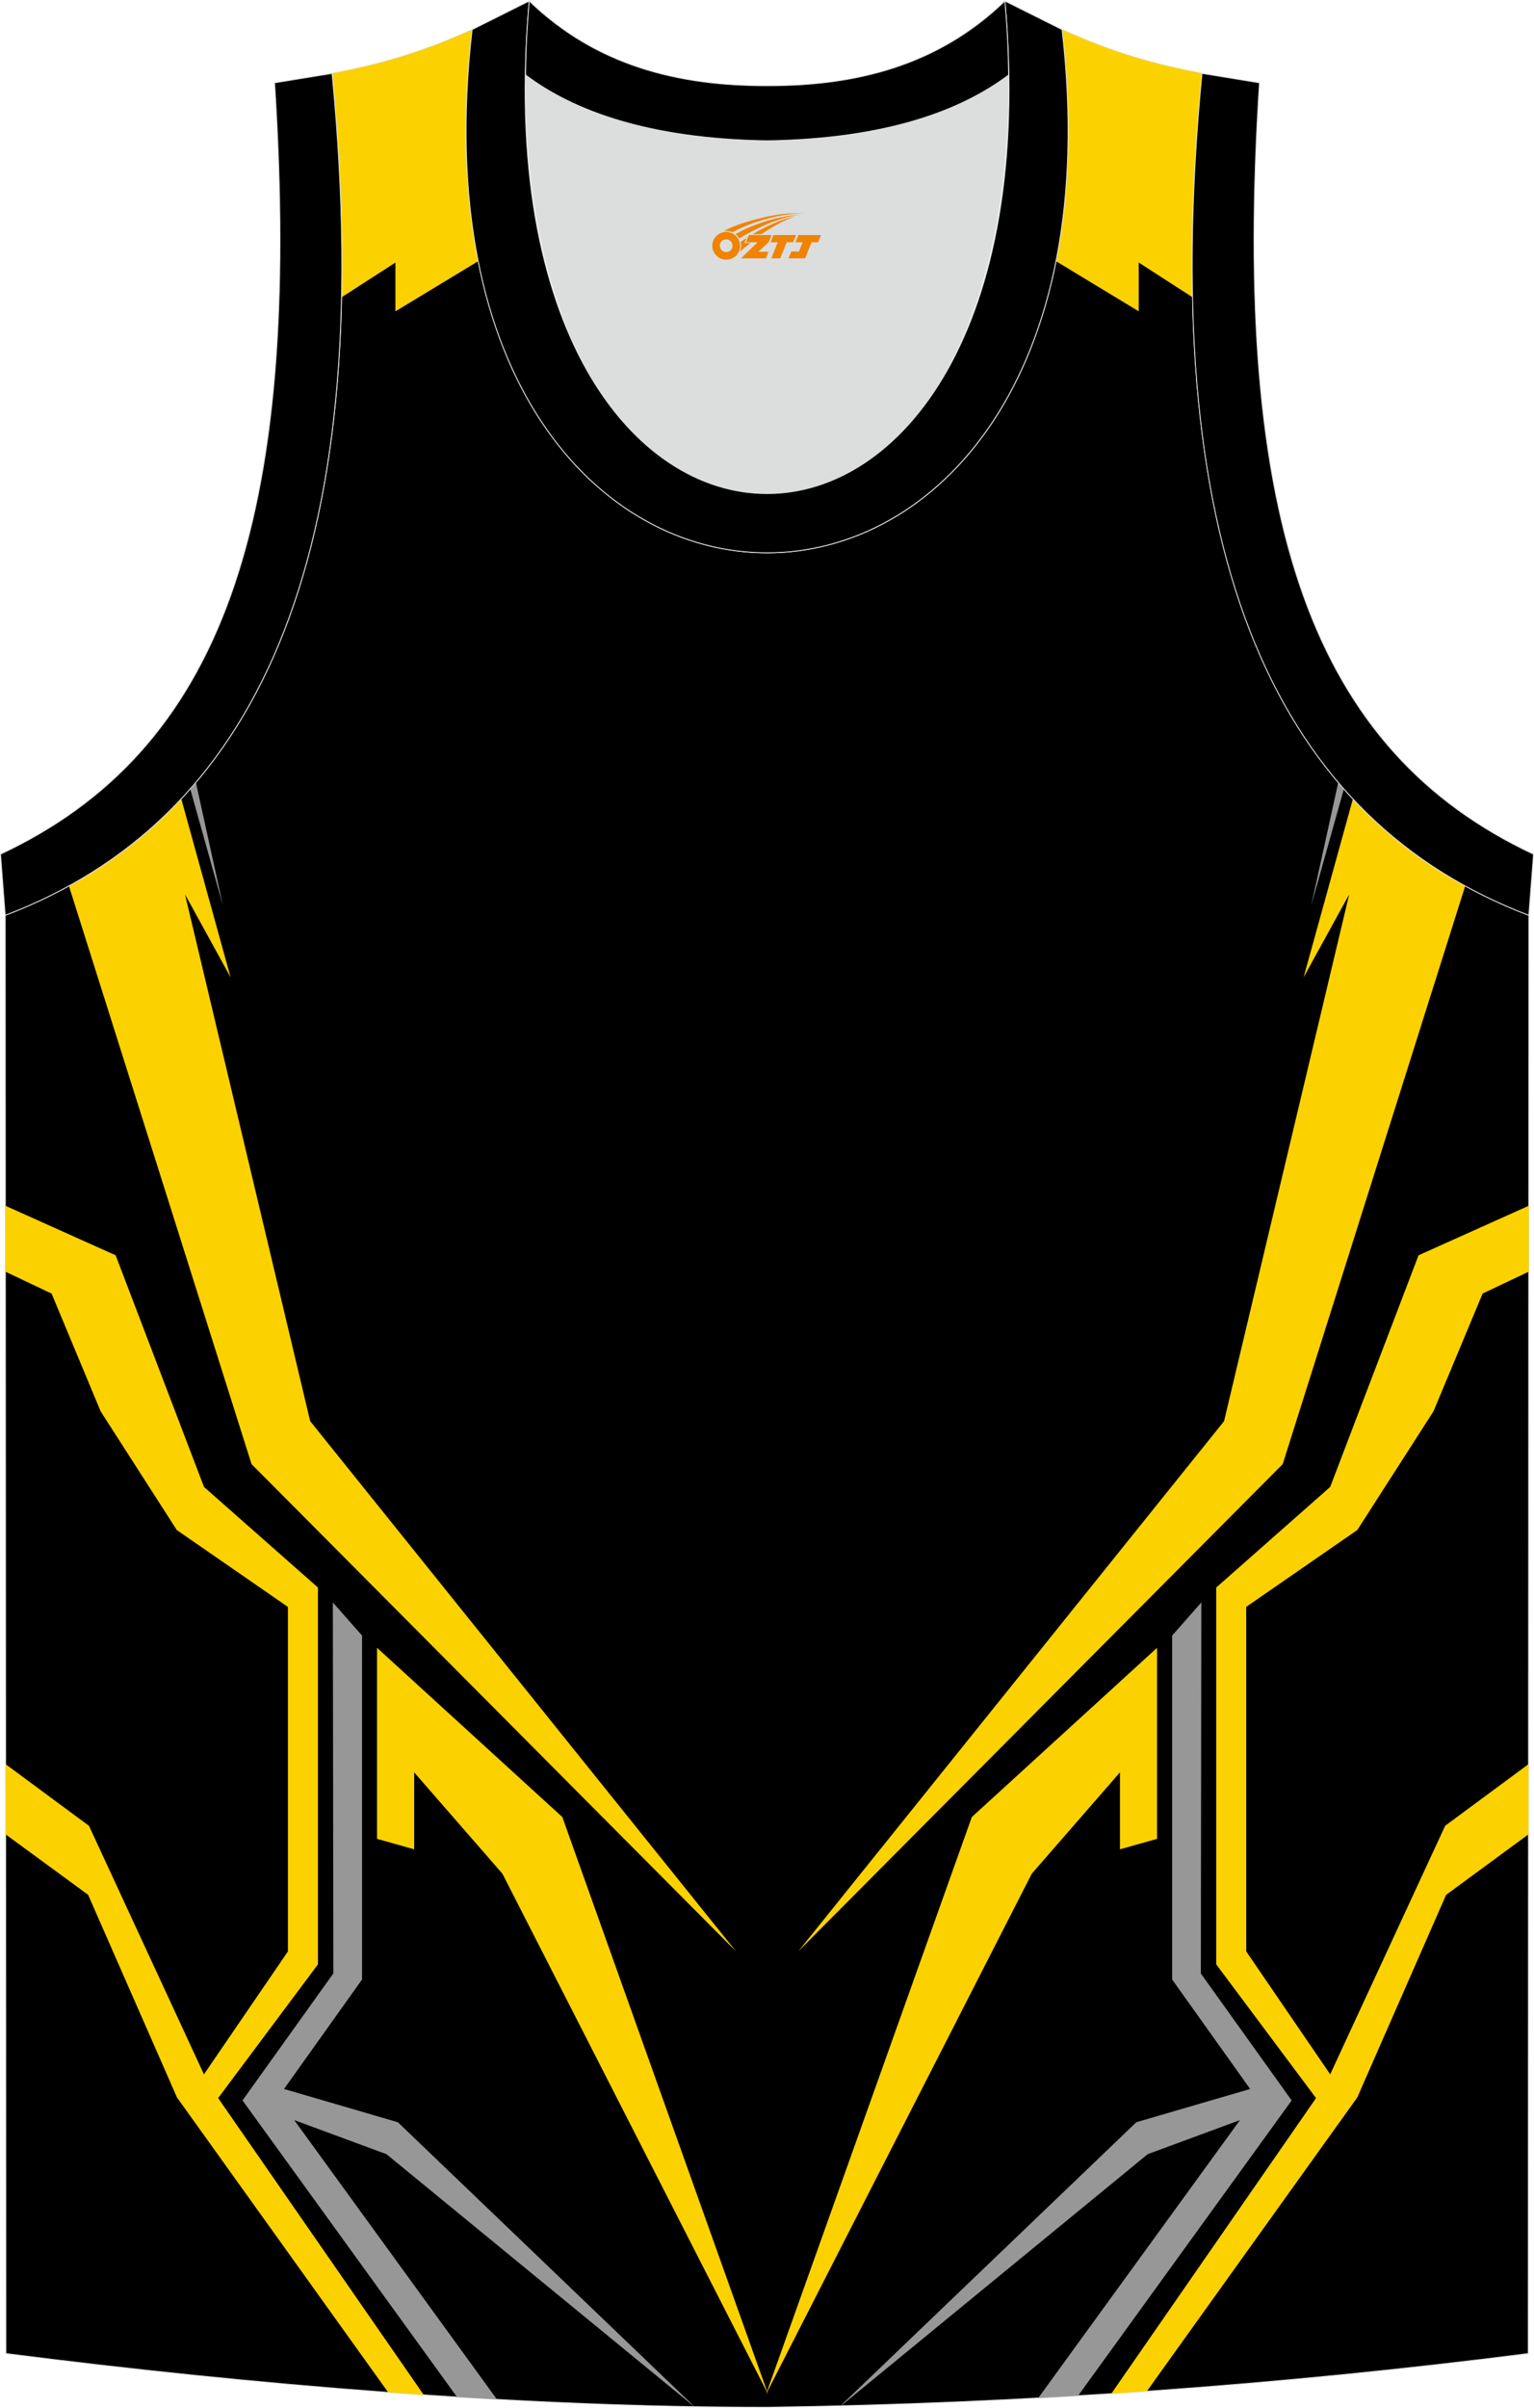 <?xml version="1.0" encoding="utf-8"?>
<!-- Generator: Adobe Illustrator 24.0.1, SVG Export Plug-In . SVG Version: 6.00 Build 0)  -->
<svg xmlns="http://www.w3.org/2000/svg" xmlns:xlink="http://www.w3.org/1999/xlink" version="1.1" id="图层_1" x="0px" y="0px" width="338.74px" height="531.5px" viewBox="0 0 338.79 531.58" enable-background="new 0 0 338.79 531.58" xml:space="preserve">
<g>
	<path fill-rule="evenodd" clip-rule="evenodd" stroke="#DCDDDD" stroke-width="0.2" stroke-miterlimit="22.926" d="M169.43,531.48   c57.38-0.83,113.34-4.88,168.09-11.86l0.14-317.54c-54.54-20.78-82.66-77.25-72.19-185.87h0.02c-10.65-2-19.74-4.62-30.92-9.66   c17.79,154.01-148.08,154.01-130.29,0C93.1,11.59,84,14.21,73.35,16.21h0.02C83.82,124.82,55.7,181.29,1.16,202.08L1.3,519.62   C55.6,526.54,114.72,531.48,169.43,531.48L169.43,531.48L169.43,531.48z M169.39,531.48h0.05H169.39z"/>
	<g>
		<path fill-rule="evenodd" clip-rule="evenodd" fill="#FBD200" d="M40.03,176.35l10.9,39.43l-10.07-18.32L68.5,313.75l94.06,117.08    L55.55,323.24L15.22,195.59C24.47,190.5,32.76,184.12,40.03,176.35L40.03,176.35z M323.6,195.59    c-9.25-5.09-17.54-11.46-24.8-19.23l-10.9,39.43l10.07-18.32l-27.63,116.29l-94.06,117.08l107.01-107.59L323.6,195.59z"/>
		<path fill-rule="evenodd" clip-rule="evenodd" fill="#979797" d="M43.26,172.72l5.97,27.19l-7.22-25.74    C42.43,173.69,42.85,173.2,43.26,172.72z"/>
		<polygon fill-rule="evenodd" clip-rule="evenodd" fill="#FBD200" points="83.27,405.98 91.47,408.28 91.47,391.29 110.96,413.67     169.64,528.59 124.19,401.16 83.27,363.8   "/>
		<path fill-rule="evenodd" clip-rule="evenodd" fill="#979797" d="M73.51,353.78l6.45,7.32v75.93L62.73,461.2l25.14,7.34    l65.52,62.8h-0.06l-67.98-55.75l-20.37-7.52l44.77,61.66c-2.94-0.16-5.88-0.34-8.82-0.52l-47.37-65.49l20.06-28.03L73.51,353.78z"/>
		<path fill-rule="evenodd" clip-rule="evenodd" fill="#FBD200" d="M1.19,266.2l24.35,10.94l19.51,51.14l25.17,22.21v83.2    l-22.04,29.52l45.4,65.52c-2.62-0.18-5.24-0.36-7.86-0.56l-46.64-65.11l-19.62-44.73L1.25,404.99l-0.01-15.5l18.41,13.61    l25.39,54.87l18.55-27.14v-76.06L39.05,337.8l-16.82-26.2l-10.84-26.01L1.2,280.76L1.19,266.2z"/>
		<polygon fill-rule="evenodd" clip-rule="evenodd" fill="#FBD200" points="255.54,405.98 247.35,408.28 247.35,391.29     227.87,413.67 169.18,528.59 214.63,401.16 255.54,363.8   "/>
		<path fill-rule="evenodd" clip-rule="evenodd" fill="#979797" d="M265.32,353.78l-6.45,7.32v75.93l17.23,24.17l-25.14,7.34    l-65.33,62.62h0.1l67.75-55.57l20.37-7.52l-44.55,61.36c2.94-0.16,5.87-0.33,8.8-0.5l47.17-65.2l-20.06-28.03L265.32,353.78z"/>
		<path fill-rule="evenodd" clip-rule="evenodd" fill="#FBD200" d="M337.64,266.2l-24.35,10.94l-19.51,51.14l-25.17,22.21v83.2    l22.04,29.52l-45.21,65.25c2.62-0.17,5.24-0.35,7.85-0.53l46.47-64.86l19.62-44.73l18.19-13.36l0.01-15.5l-18.41,13.61    l-25.39,54.87l-18.55-27.14v-76.06l24.54-16.97l16.82-26.2l10.86-26.01l10.19-4.83V266.2z"/>
		<path fill-rule="evenodd" clip-rule="evenodd" fill="#979797" d="M295.56,172.72l-5.97,27.19l7.22-25.74    C296.39,173.69,295.97,173.2,295.56,172.72z"/>
		<path fill-rule="evenodd" clip-rule="evenodd" fill="#FBD200" d="M105.62,57.66L87.33,68.74V57.97l-11.89,7.67    c0.31-15.12-0.35-31.56-2.07-49.43h-0.02c10.65-2,19.74-4.62,30.93-9.66C102.02,26.06,102.73,43.09,105.62,57.66L105.62,57.66z     M263.39,65.64l-11.9-7.68v10.77l-18.27-11.07c2.9-14.57,3.6-31.6,1.35-51.12c11.18,5.04,20.27,7.66,30.92,9.66h-0.02    C263.75,34.08,263.08,50.52,263.39,65.64z"/>
	</g>
	<path fill-rule="evenodd" clip-rule="evenodd" fill="#DCDDDD" d="M169.4,31.11c26.45-0.42,42.93-6.7,53.29-14.49   c0.02-0.06,0.03-0.12,0.05-0.17c1.14,124.09-107.83,124.09-106.68,0c0.02,0.06,0.03,0.12,0.05,0.18   C126.49,24.41,142.95,30.69,169.4,31.11z"/>
	<path fill-rule="evenodd" clip-rule="evenodd" stroke="#DCDDDD" stroke-width="0.2" stroke-miterlimit="22.926" d="M1.15,202.08   c54.54-20.78,82.66-77.25,72.19-185.87l-12.7,2.07c6.29,97.68-12.02,147.54-60.53,170.3L1.15,202.08z"/>
	<path fill-rule="evenodd" clip-rule="evenodd" stroke="#DCDDDD" stroke-width="0.2" stroke-miterlimit="22.926" d="M116.88,0.22   c-12.97,145,118.03,145,105.06,0l12.62,6.31c17.79,154.02-148.08,154.02-130.29,0L116.88,0.22z"/>
	<path fill-rule="evenodd" clip-rule="evenodd" stroke="#DCDDDD" stroke-width="0.2" stroke-miterlimit="22.926" d="M116.88,0.22   c14.82,14.3,32.93,18.74,52.53,18.7c19.6,0.05,37.71-4.4,52.53-18.7c0.5,5.62,0.77,11.01,0.82,16.19   c-0.02,0.06-0.03,0.13-0.05,0.19c-10.37,7.79-26.83,14.07-53.29,14.49c-26.45-0.42-42.93-6.7-53.29-14.49   c-0.02-0.06-0.03-0.13-0.05-0.19C116.11,11.25,116.38,5.86,116.88,0.22z"/>
	<path fill-rule="evenodd" clip-rule="evenodd" stroke="#DCDDDD" stroke-width="0.2" stroke-miterlimit="22.926" d="M337.65,202.08   c-54.54-20.78-82.66-77.25-72.19-185.87l12.7,2.07c-6.3,97.69,12.01,147.55,60.53,170.31L337.65,202.08z"/>
	
</g>
<g id="图层_x0020_1">
	<path fill="#F08300" d="M157.49,55.29c0.416,1.136,1.472,1.984,2.752,2.032c0.144,0,0.304,0,0.448-0.016h0.016   c0.016,0,0.064,0,0.128-0.016c0.032,0,0.048-0.016,0.08-0.016c0.064-0.016,0.144-0.032,0.224-0.048c0.016,0,0.016,0,0.032,0   c0.192-0.048,0.4-0.112,0.576-0.208c0.192-0.096,0.4-0.224,0.608-0.384c0.672-0.56,1.104-1.408,1.104-2.352   c0-0.224-0.032-0.448-0.08-0.672l0,0C163.33,53.41,163.28,53.24,163.2,53.06C162.73,51.97,161.65,51.21,160.38,51.21C158.69,51.21,157.31,52.58,157.31,54.28C157.31,54.63,157.37,54.97,157.49,55.29L157.49,55.29L157.49,55.29z M161.79,54.31L161.79,54.31C161.76,55.09,161.1,55.69,160.32,55.65C159.53,55.62,158.94,54.97,158.97,54.18c0.032-0.784,0.688-1.376,1.472-1.344   C161.21,52.87,161.82,53.54,161.79,54.31L161.79,54.31z"/>
	<polygon fill="#F08300" points="175.82,51.89 ,175.18,53.48 ,173.74,53.48 ,172.32,57.03 ,170.37,57.03 ,171.77,53.48 ,170.19,53.48    ,170.83,51.89"/>
	<path fill="#F08300" d="M177.79,47.16c-1.008-0.096-3.024-0.144-5.056,0.112c-2.416,0.304-5.152,0.912-7.616,1.664   C163.07,49.54,161.2,50.26,159.85,51.03C160.05,51,160.24,50.98,160.43,50.98c0.48,0,0.944,0.112,1.36,0.288   C165.89,48.95,173.09,46.9,177.79,47.16L177.79,47.16L177.79,47.16z"/>
	<path fill="#F08300" d="M163.26,52.63c4-2.368,8.88-4.672,13.488-5.248c-4.608,0.288-10.224,2-14.288,4.304   C162.78,51.94,163.05,52.26,163.26,52.63C163.26,52.63,163.26,52.63,163.26,52.63z"/>
	<polygon fill="#F08300" points="181.31,51.89 ,180.69,53.48 ,179.23,53.48 ,177.82,57.03 ,177.36,57.03 ,175.85,57.03 ,174.16,57.03    ,174.75,55.53 ,176.46,55.53 ,177.28,53.48 ,175.69,53.48 ,176.33,51.89"/>
	<polygon fill="#F08300" points="170.4,51.89 ,169.76,53.48 ,167.47,55.59 ,169.73,55.59 ,169.15,57.03 ,163.66,57.03 ,167.33,53.48    ,164.75,53.48 ,165.39,51.89"/>
	<path fill="#F08300" d="M175.68,47.75c-3.376,0.752-6.464,2.192-9.424,3.952h1.888C170.57,50.13,172.91,48.7,175.68,47.75z    M164.88,52.57C164.25,52.95,164.19,53,163.58,53.41c0.064,0.256,0.112,0.544,0.112,0.816c0,0.496-0.112,0.976-0.32,1.392   c0.176-0.16,0.32-0.304,0.432-0.4c0.272-0.24,0.768-0.64,1.6-1.296l0.32-0.256H164.4l0,0L164.88,52.57L164.88,52.57L164.88,52.57z"/>
</g>
</svg>